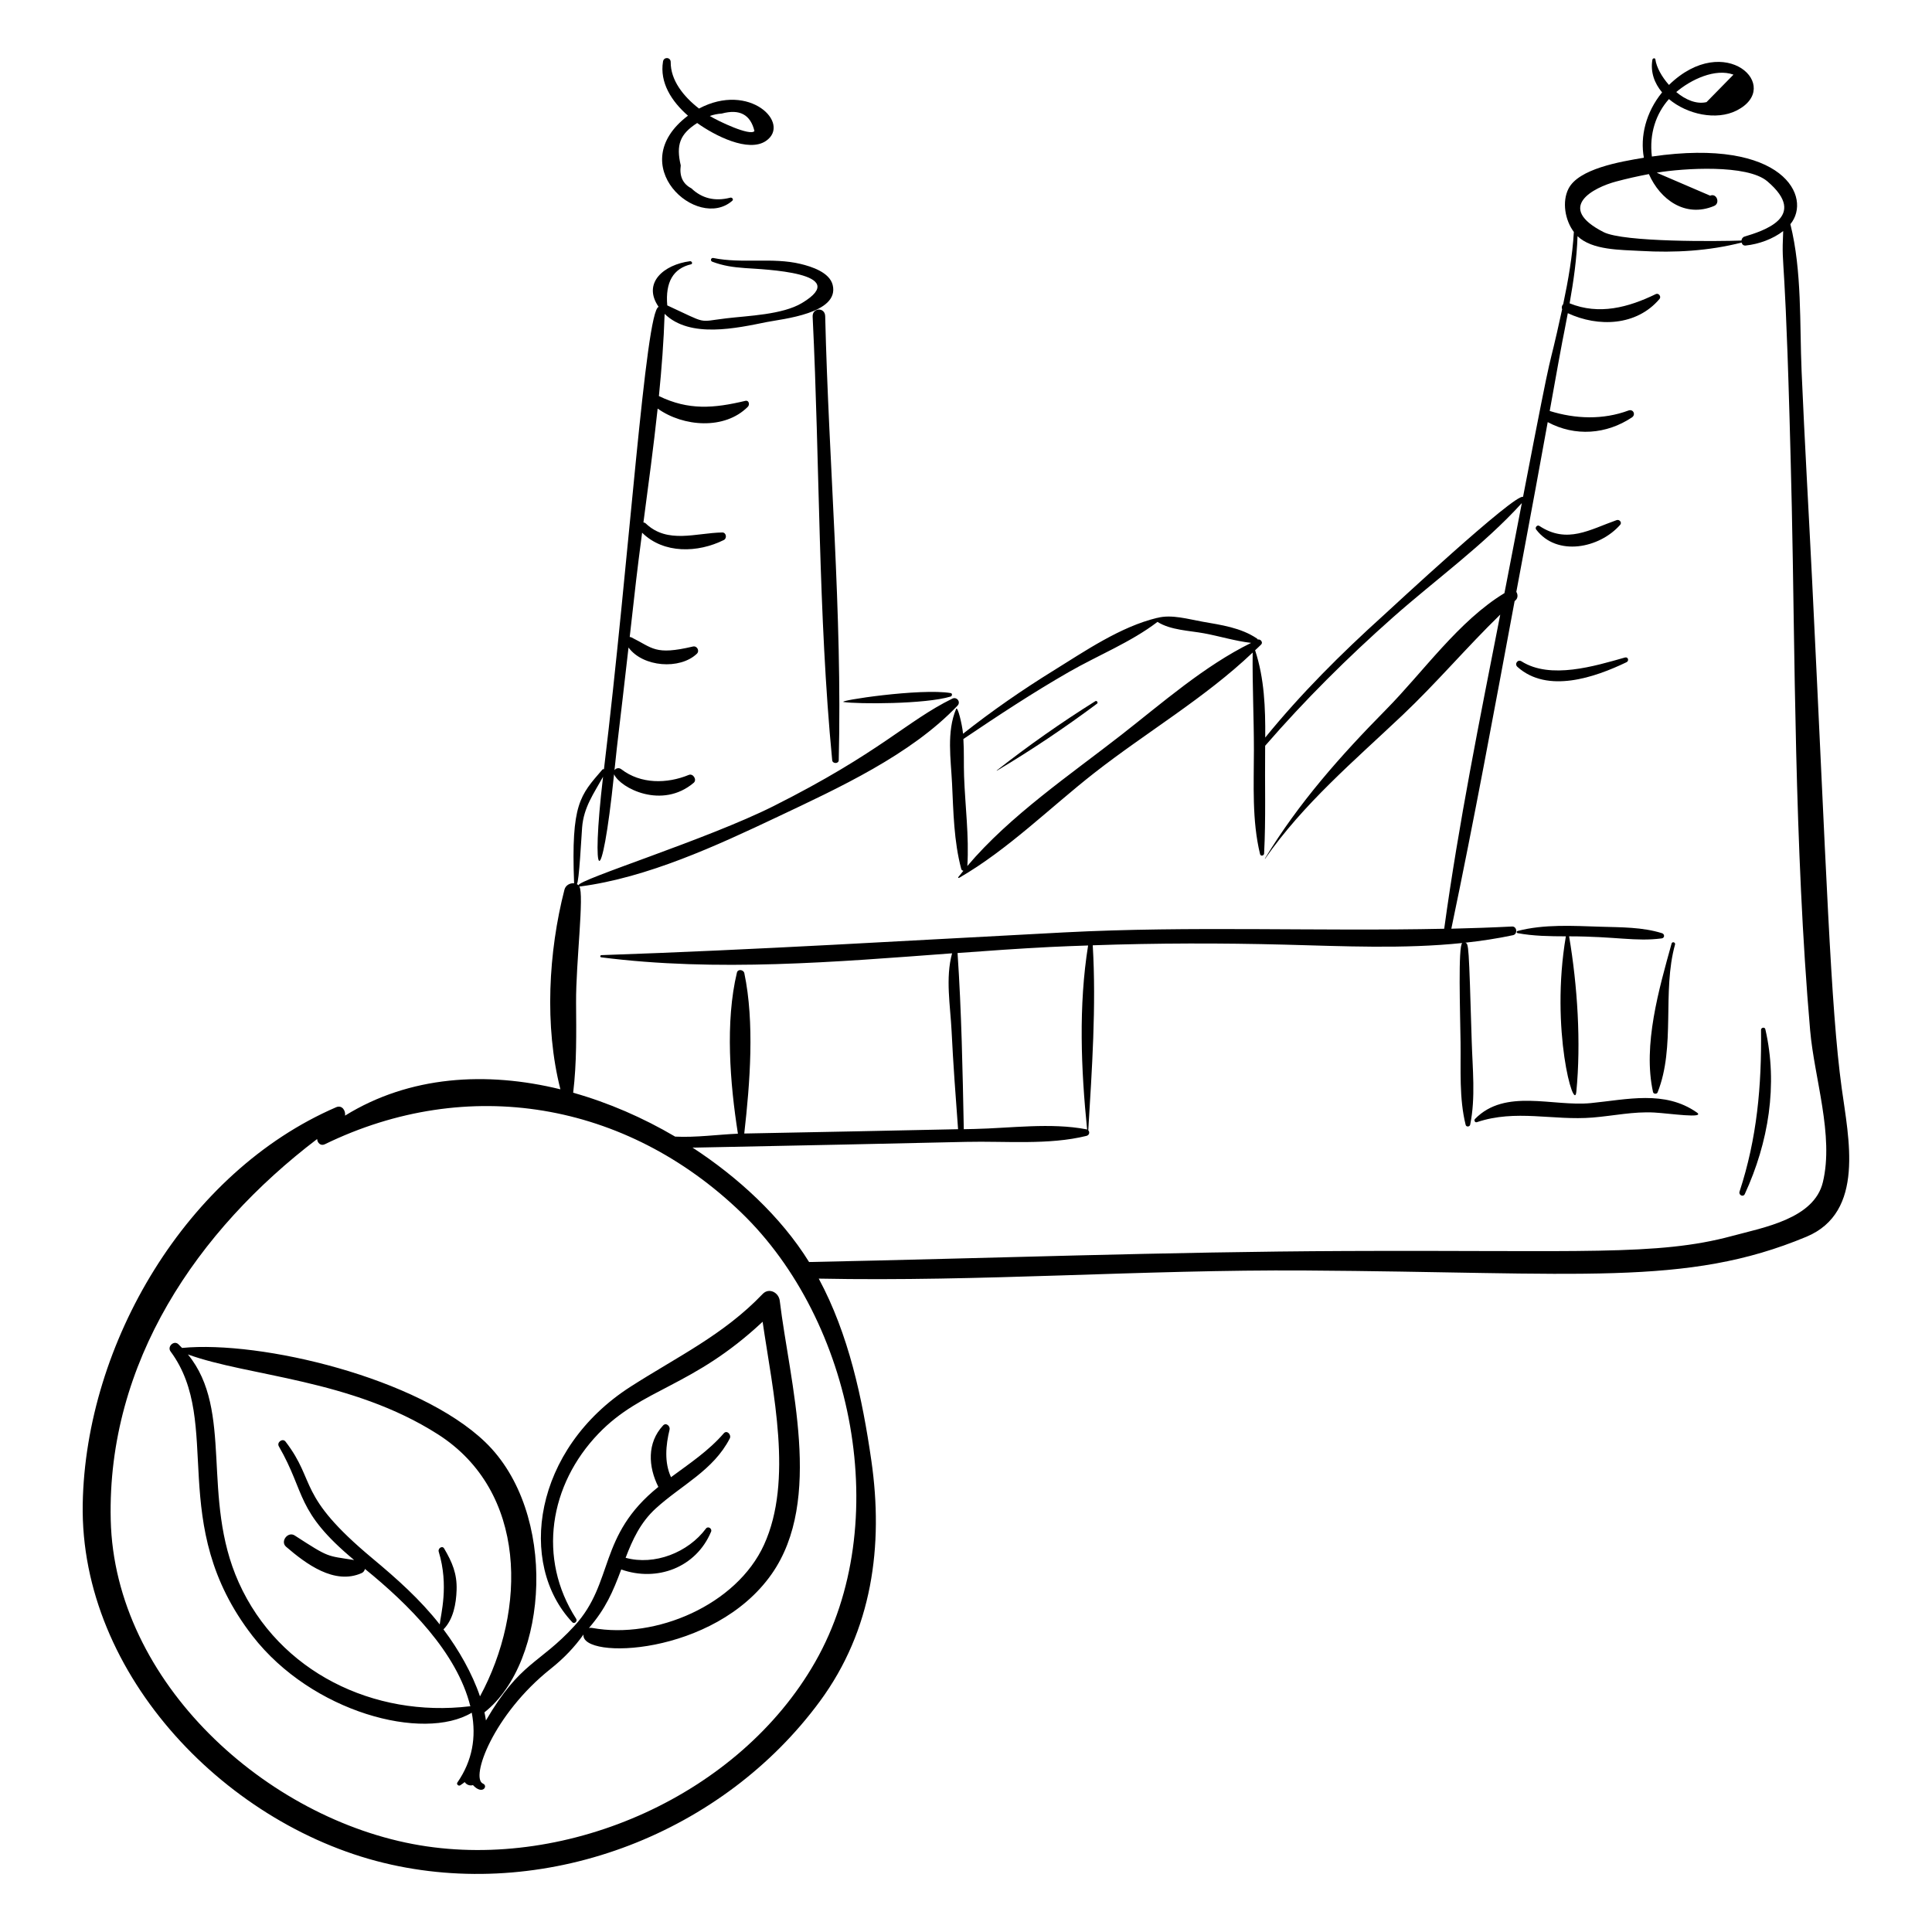 <?xml version="1.0" encoding="UTF-8"?>
<!-- Uploaded to: ICON Repo, www.iconrepo.com, Generator: ICON Repo Mixer Tools -->
<svg fill="#000000" width="800px" height="800px" version="1.1" viewBox="144 144 512 512" xmlns="http://www.w3.org/2000/svg">
 <g>
  <path d="m269.02 597.88c1.223 6.481 0.188 12.73-3.812 18.508-0.316 0.453 0.32 1.027 0.758 0.738 0.418-0.273 0.812-0.562 1.188-0.855 0.469 0.73 1.43 1.066 2.176 0.793 2.527 2.746 4.109 0.227 2.672-0.383-3.438-1.457 2.731-18.348 17.934-30.43 3.535-2.809 6.375-5.82 8.691-9.086-0.762 6.711 34.621 5.746 49.879-16.039 13.777-19.672 4.769-50.66 2.133-72.422-0.262-2.164-2.836-3.555-4.531-1.781-10.391 10.867-22.652 16.629-35.031 24.582-25.758 16.547-29.996 46.934-15.414 62.406 0.555 0.586 1.438-0.273 1.027-0.914-10.324-15.988-7.09-35.535 5.91-49.07 11.633-12.113 24.84-12.168 43.5-29.648 2.738 18.754 8.137 42.062 0.379 59.09-7.277 15.965-28.727 25.121-45.508 22.059-0.332-0.062-0.629-0.051-0.898 0.008 4.434-5.129 6.352-9.586 8.559-15.508 9.461 3.352 19.824-0.477 23.809-10.012 0.344-0.82-0.801-1.578-1.359-0.828-4.727 6.348-13.621 9.848-21.289 7.746 1.828-4.777 3.91-9.355 7.996-13.082 6.82-6.219 15.23-10.055 19.605-18.539 0.5-0.965-0.746-2.348-1.594-1.359-3.965 4.602-9.086 8.008-13.977 11.621-1.809-3.941-1.391-8.465-0.383-12.602 0.227-0.926-0.922-1.961-1.711-1.117-4.305 4.602-3.957 10.934-1.258 16.289-16.121 12.949-11.645 25.27-22.223 36.816-9.391 10.254-14.301 9.402-23.469 25.078-0.105-0.715-0.238-1.434-0.395-2.152 17.027-13.371 19.535-53.023 0.199-71.621-17.684-17.008-59.379-26.969-80.336-24.949-0.316-0.332-0.637-0.66-0.977-0.984-1.172-1.113-3.027 0.621-2.074 1.91 14.117 19.082-1.348 45.629 21.727 75.406 15.742 20.305 45.277 28.023 58.098 20.332zm-75.223-94.941c16.055 5.848 43.309 6.516 66.25 21.164 23.727 15.148 23.531 46.617 11.156 69.453-2.074-6.106-5.621-12.336-9.68-17.75 2.625-2.664 3.359-6.793 3.481-10.43 0.145-4.328-1.156-7.356-3.301-11.008-0.516-0.875-1.695-0.004-1.441 0.832 2.762 9.074 0.512 16.715 0.27 19.293-5.234-6.66-11.32-12.074-17.879-17.543-20.203-16.855-14.672-20.09-22.992-30.922-0.758-0.984-2.379 0.195-1.766 1.262 7.231 12.543 4.305 17.098 19.953 30.133-7.398-1.184-6.438-0.484-15.758-6.512-1.781-1.152-3.906 1.59-2.269 2.996 5.207 4.481 12.797 10.215 20.039 6.969 0.449-0.203 0.738-0.621 0.859-1.09 11.43 9.277 24.387 22.07 27.93 36.418-0.066-0.008-0.133-0.02-0.207-0.012-25.285 3.023-50.488-9.012-61.176-32.824-10.121-22.566-1.215-45.457-13.469-60.43z"/>
  <path d="m359.36 227.93c1.918 39.043 1.43 78.641 5.18 117.54 0.094 0.965 1.707 0.992 1.734-0.008 0.977-39.066-2.664-78.594-3.59-117.68-0.059-2.41-3.445-2.289-3.324 0.145z"/>
  <path d="m573.36 283.08c0.555-0.629-0.207-1.496-0.922-1.246-7.125 2.496-13.125 6.41-20.504 1.535-0.551-0.363-1.227 0.441-0.848 0.945 5.523 7.293 16.832 4.981 22.273-1.234z"/>
  <path d="m575.05 319.49c0.742-0.355 0.418-1.48-0.418-1.242-8.031 2.269-19.75 5.875-27.414 1.016-1.004-0.637-1.945 0.691-1.078 1.469 7.961 7.137 20.496 2.805 28.91-1.242z"/>
  <path d="m535.38 441.39c10.371-3.488 20.18-0.371 30.711-1.23 5.488-0.449 10.785-1.633 16.316-1.328 3.969 0.219 13.688 1.672 11.254-0.027-8.516-5.949-18.484-3.414-28.066-2.473-10.094 0.992-22.688-4.004-30.711 4.211-0.34 0.348 0 1.016 0.496 0.848z"/>
  <path d="m546.17 390.72c-0.328 0.086-0.293 0.516 0.031 0.578 4.199 0.777 8.488 0.828 12.77 0.84-4.199 24.684 2.215 46.891 2.773 41.203 1.277-13.02 0.305-28.105-1.914-41.203 12.605 0.023 17.566 1.449 24.543 0.547 0.805-0.105 0.824-1.137 0.09-1.371-5.207-1.645-10.883-1.555-16.312-1.723-7.273-0.223-14.887-0.719-21.98 1.129z"/>
  <path d="m582.07 433.41c0.117 0.535 1.004 0.598 1.207 0.09 4.832-12.137 1.141-26.625 4.625-39.195 0.164-0.59-0.746-0.852-0.91-0.266-3.305 11.926-7.684 26.945-4.922 39.371z"/>
  <path d="m367.59 330.04c3.652 0.566 21.652 0.609 28.348-1.453 0.406-0.125 0.508-0.828 0.012-0.914-7.977-1.352-30.363 2.047-28.359 2.367z"/>
  <path d="m247.64 638.14c42.328 9.359 88.02-8.457 113.66-43.309 13.84-18.816 16.883-41.145 13.613-63.785-2.383-16.504-6-33.449-13.938-48.199 43.008 0.863 85.914-2.422 128.91-2.152 73.062 0.457 100.91 4.359 132.82-8.938 15.637-6.516 11.164-26.191 9.359-39.43-2.965-21.711-4.004-56.906-7.832-134.45-0.91-18.449-1.992-36.883-2.785-55.336-0.551-12.777 0.133-26.664-2.981-39.133 5.812-7.012-1.637-23.031-36.703-17.926-0.738-6.066 1.109-11.395 4.519-15.223 4.856 4.082 12.582 5.738 17.934 3.031 12.449-6.301-3.043-21.25-17.922-6.781-1.941-2.18-3.324-4.727-3.602-6.758-0.066-0.488-0.723-0.328-0.793 0.074-0.551 3.285 0.543 6.254 2.57 8.656-4.312 5.277-5.852 11.719-4.828 17.32-6.426 1.062-17.277 2.934-19.969 8.191-1.762 3.438-0.945 8.34 1.414 11.48-0.359 6.266-1.469 12.719-2.824 19.129-0.348 0.363-0.484 0.887-0.281 1.34-4.508 20.812-1.246 2.391-10.363 49.742-2.012-1.094-35.375 29.938-37.043 31.445-11.164 10.09-21.781 20.66-31.277 32.328 0.051-7.852-0.215-15.621-2.684-23.129 0.531-0.512 1.09-1 1.605-1.523 0.574-0.582-0.191-1.523-0.891-1.309-0.043-0.102-0.109-0.199-0.23-0.285-4.238-2.871-9.477-3.59-14.43-4.461-3.734-0.656-8.199-2-11.957-1.004-0.016 0-0.031-0.012-0.047-0.008-9.77 2.363-19.074 8.773-27.555 14.023-8.293 5.133-16.246 10.648-23.891 16.684-0.27-2.699-1.465-7.441-1.836-6.57-2.562 6.055-1.395 13.289-1.082 19.738 0.367 7.57 0.477 15.309 2.434 22.66 0.078 0.297 0.312 0.453 0.574 0.492-0.453 0.559-0.918 1.113-1.355 1.68-0.109 0.141 0.066 0.285 0.203 0.207 12.961-7.481 24.094-18.617 35.859-27.824 13.633-10.668 29.387-19.926 41.953-31.898-0.102 8.621 0.332 17.242 0.328 25.867-0.008 9.141-0.539 18.625 1.633 27.562 0.152 0.625 1.043 0.43 1.07-0.16 0.48-9.184 0.168-18.508 0.273-27.715 0.004-0.285 0.004-0.57 0.008-0.852 10.512-12.117 21.836-23.367 33.84-34.004 11.254-9.969 24.062-19.16 34.18-30.309-1.375 7.144-2.746 14.285-4.133 21.426-0.156 0.812-0.316 1.629-0.477 2.441-12.086 7.309-21.52 20.871-31.32 30.805-12.129 12.293-23.195 24.77-32.16 39.539-0.02 0.035 0.035 0.074 0.059 0.039 10.039-14.484 23.676-26.004 36.379-38.023 9.023-8.539 17.051-18.035 25.93-26.672-5.418 27.676-11.02 55.32-14.852 83.254-33.566 0.719-67.102-0.785-100.67 0.965-40.93 2.133-81.711 4.629-122.67 6.027-0.367 0.012-0.43 0.531-0.047 0.582 30.648 3.906 61.992 1.238 92.973-1.066-1.809 6.582-0.457 13.922-0.129 20.656 0.422 8.664 1.07 17.305 1.715 25.957-9.102 0.199-18.203 0.395-27.309 0.57-9.785 0.191-19.57 0.395-29.355 0.574 1.531-13.445 2.758-29.41 0.02-42.5-0.191-0.926-1.719-1.172-1.965-0.141-3.129 13.027-1.844 29.285 0.266 42.688-5.195 0.211-11.133 1.051-16.633 0.773-8.473-4.992-17.633-8.98-27.027-11.633 0.965-8.039 0.82-15.758 0.77-23.914-0.066-10.488 2.207-28.688 0.855-30.777 0.055 0.023 0.105 0.051 0.172 0.039 17.891-2.328 36.246-10.828 52.426-18.484 16.023-7.582 35.297-16.418 47.645-29.453 0.926-0.977-0.211-2.43-1.395-1.844-12.121 5.961-18.922 14.18-47.375 28.48-17.488 8.789-51.852 19.48-51.676 20.984-0.129-0.133-0.277-0.227-0.438-0.312 0.598-0.625 1.176-12.332 1.387-15.008 0.418-5.383 3.113-9.027 5.551-13.441-3.305 27.973-0.422 31.668 2.914-0.656 1.707 3.703 12.734 9.352 21.102 2.258 0.949-0.805-0.156-2.562-1.297-2.094-5.769 2.379-12.746 2.461-17.871-1.496-0.672-0.52-1.449-0.273-1.82 0.238 0.953-9.297 1.117-9.574 3.719-32.504 3.816 5.215 13.625 5.941 18.109 1.652 0.812-0.777 0.043-2.172-1.043-1.914-10.113 2.379-10.621 0.375-16.27-2.41-0.16-0.078-0.32-0.109-0.48-0.117 1.598-14.156 1.801-16.309 3.285-27.641 5.719 5.648 14.789 5.367 21.66 1.938 0.895-0.445 0.648-2.012-0.418-1.996-6.977 0.113-14.488 3.098-20.234-2.352-0.211-0.199-0.434-0.281-0.656-0.312 1.324-10.031 2.691-20.105 3.769-30.172 6.805 4.867 17.809 5.688 23.914-0.492 0.531-0.535 0.289-1.781-0.664-1.555-8.387 1.996-15.047 2.555-22.918-1.266 0.727-7.277 1.285-14.547 1.516-21.785 6.742 6.594 19.16 3.762 27.082 2.168 4.066-0.816 19.312-2.258 17.457-9.82-0.828-3.375-5.641-4.891-8.52-5.582-7.465-1.797-15.469-0.012-23.113-1.57-0.648-0.133-0.883 0.754-0.27 0.984 2.934 1.102 5.543 1.461 8.691 1.688 4.856 0.352 28.57 1.152 15.078 9.254-5.195 3.117-14.254 3.367-20.098 4.066-7.766 0.926-4.664 1.609-15.609-3.43-0.539-6.164 1.574-9.797 6.34-10.902 0.496-0.203 0.133-0.867-0.316-0.809-6.871 0.891-12.723 5.723-8.312 12.098-3.465 0.98-7.805 67.234-14.488 122.52-0.156-0.031-0.316-0.016-0.453 0.145-5.859 6.812-8.277 8.969-7.461 30.031 0 0.027 0.02 0.035 0.027 0.062-1.055-0.113-2.269 0.473-2.582 1.688-4.227 16.43-5.348 36.168-1.074 52.91-19.605-4.816-39.977-3.602-57.07 6.973 0.191-1.352-0.816-2.891-2.367-2.219-39.68 17.141-66.398 62.621-67.152 105.12-0.801 45.609 38.809 86.098 81.711 95.582zm355.75-474.36c-2.383 2.426-4.766 4.856-7.144 7.281-2.695 0.637-5.594-0.641-8.023-2.668 3.93-3.344 10.328-6.352 15.168-4.613zm-162.21 174.96c-13.598 10.613-29.52 21.406-40.824 34.758 0.48-7.898-0.586-15.895-0.867-23.801-0.113-3.211 0.027-6.57-0.184-9.852 9.148-6.172 18.367-12.254 27.945-17.75 7.715-4.426 16.441-7.894 23.5-13.289 3.438 2.195 8.457 2.309 12.332 3.027 4.164 0.77 8.273 2.055 12.48 2.539-12.418 6.102-23.574 15.93-34.383 24.367zm131.12-146.64c2.754-0.734 5.684-1.402 8.672-1.965 2.953 6.715 9.598 11.648 17.262 8.453 1.738-0.723 0.676-3.508-1.023-2.731l-14.074-6.047c-0.012-0.02-0.016-0.039-0.027-0.059 7.062-1.172 23.898-2.258 29.25 2.297 11.133 9.484-1.387 13.234-6.039 14.648-0.5 0.152-0.762 0.59-0.82 1.051-6.012 0.223-31.207 0.488-36.547-2.242-12.871-6.578-2.606-11.824 3.348-13.406zm-174.54 204.46c8.207-0.609 16.387-1.184 24.52-1.598 3.363-0.172 6.719-0.277 10.078-0.398-2.559 15.949-1.883 32.793-0.258 48.816-0.062-0.027-0.09-0.078-0.164-0.094-9.473-1.82-20.082-0.309-29.727-0.094-0.934 0.02-1.863 0.039-2.797 0.059-0.312-15.555-0.598-31.168-1.652-46.691zm-29.289 50.742c10.535-0.215 21.066-0.449 31.602-0.695 10.324-0.242 21.836 0.898 31.867-1.59 0.746-0.184 0.914-1.02 0.461-1.469 0.977-16.18 2.144-32.852 1.188-49.035 16.977-0.59 33.926-0.613 50.934-0.172 15.535 0.402 31.445 1.184 47.004-0.434-1.156 0.609-0.566 18.477-0.465 26.352 0.094 7.25-0.402 14.801 1.352 21.852 0.148 0.602 1.074 0.531 1.195-0.051 1.469-7.137 0.625-14.828 0.41-22.094-0.777-26.094-0.809-25.871-1.719-26.141 4.254-0.465 8.484-1.102 12.668-1.992 1.266-0.27 1.062-2.363-0.262-2.297-5.363 0.27-10.727 0.453-16.09 0.582 6.047-28.84 11.371-57.828 16.77-86.805 0.09-0.082 0.176-0.168 0.266-0.25 0.652-0.59 0.609-1.562 0.191-2.211 0.633-3.391 1.262-6.781 1.898-10.168 2.18-11.602 4.32-23.207 6.418-34.82 7.25 3.891 15.566 3.258 22.324-1.25 1.086-0.727 0.34-2.289-0.91-1.828-6.793 2.519-14.074 2.246-20.883 0.125 4.356-24.324 2.953-16.039 4.797-25.914 8.086 3.769 18.25 3.383 24.305-3.773 0.531-0.625-0.23-1.656-0.984-1.289-7.277 3.547-15.043 5.613-22.844 2.449 1.055-5.918 1.906-11.898 2.102-17.797 3.883 3.746 11.414 3.606 16.789 3.914 9.02 0.516 17.934 0.008 26.691-2.219 0.121 0.473 0.477 0.852 1.09 0.785 3.539-0.379 7.25-1.75 9.93-3.836-0.535 12.34 0.605-0.484 2.277 72.977 0.828 36.434 0.652 90.355 4.863 138.83 1.098 12.645 6.356 27.887 3.375 40.254-2.34 9.699-15.621 11.973-24.145 14.277-19.652 5.316-40.27 3.699-102.4 3.961-47.395 0.199-94.742 1.953-142.12 2.918-7.516-12.125-18.957-22.547-30.859-30.309 0.406-0.008 6.445-0.141 40.914-0.836zm-40.926 0.836c-0.012-0.008-0.023-0.016-0.035-0.023 1.676-0.02 0.246 0.016 0.035 0.023zm-99.5-2.285c0.047 0.984 0.926 1.926 2.031 1.387 37.891-18.438 79.844-11.27 110.31 18.062 29.875 28.762 40.609 82.406 19.652 119.13-20.133 35.281-65.297 55.203-104.79 48.586-40.531-6.793-80.918-43.164-81.906-86.27-0.957-41.664 22.898-76.695 54.707-100.9z"/>
  <path d="m328.76 176.6c4.594 3.305 13.602 7.945 18.258 4.727 6.688-4.629-4.367-15.676-17.773-8.559-4.176-3.231-7.535-7.531-7.504-12.316 0.008-1.324-1.824-1.445-2.035-0.152-0.926 5.602 2.266 10.559 6.613 14.355-17.301 13.082 2.508 30.652 11.738 22.555 0.469-0.41-0.129-1.02-0.617-0.801-4.016 1.004-7.426 0.168-10.227-2.504-2.258-1.176-3.195-3.203-2.809-6.074-1.273-5.438-0.238-8.285 4.356-11.23zm6.516-2.508c4.727-1.273 7.613 0.273 8.66 4.637-1.141 1.414-9.625-2.633-11.828-3.988 0.992-0.359 2.051-0.578 3.168-0.648z"/>
  <path d="m434.27 329.82c-9.074 5.691-17.691 11.742-26.117 18.352-0.039 0.027 0 0.082 0.043 0.059 9.203-5.488 17.949-11.352 26.535-17.762 0.359-0.27-0.078-0.891-0.461-0.648z"/>
  <path d="m606.39 460.43c6.269-13.617 8.836-28.961 5.441-43.68-0.152-0.656-1.148-0.453-1.141 0.188 0.172 14.844-1.051 28.699-5.691 42.852-0.301 0.91 0.965 1.555 1.391 0.641z"/>
 </g>
</svg>